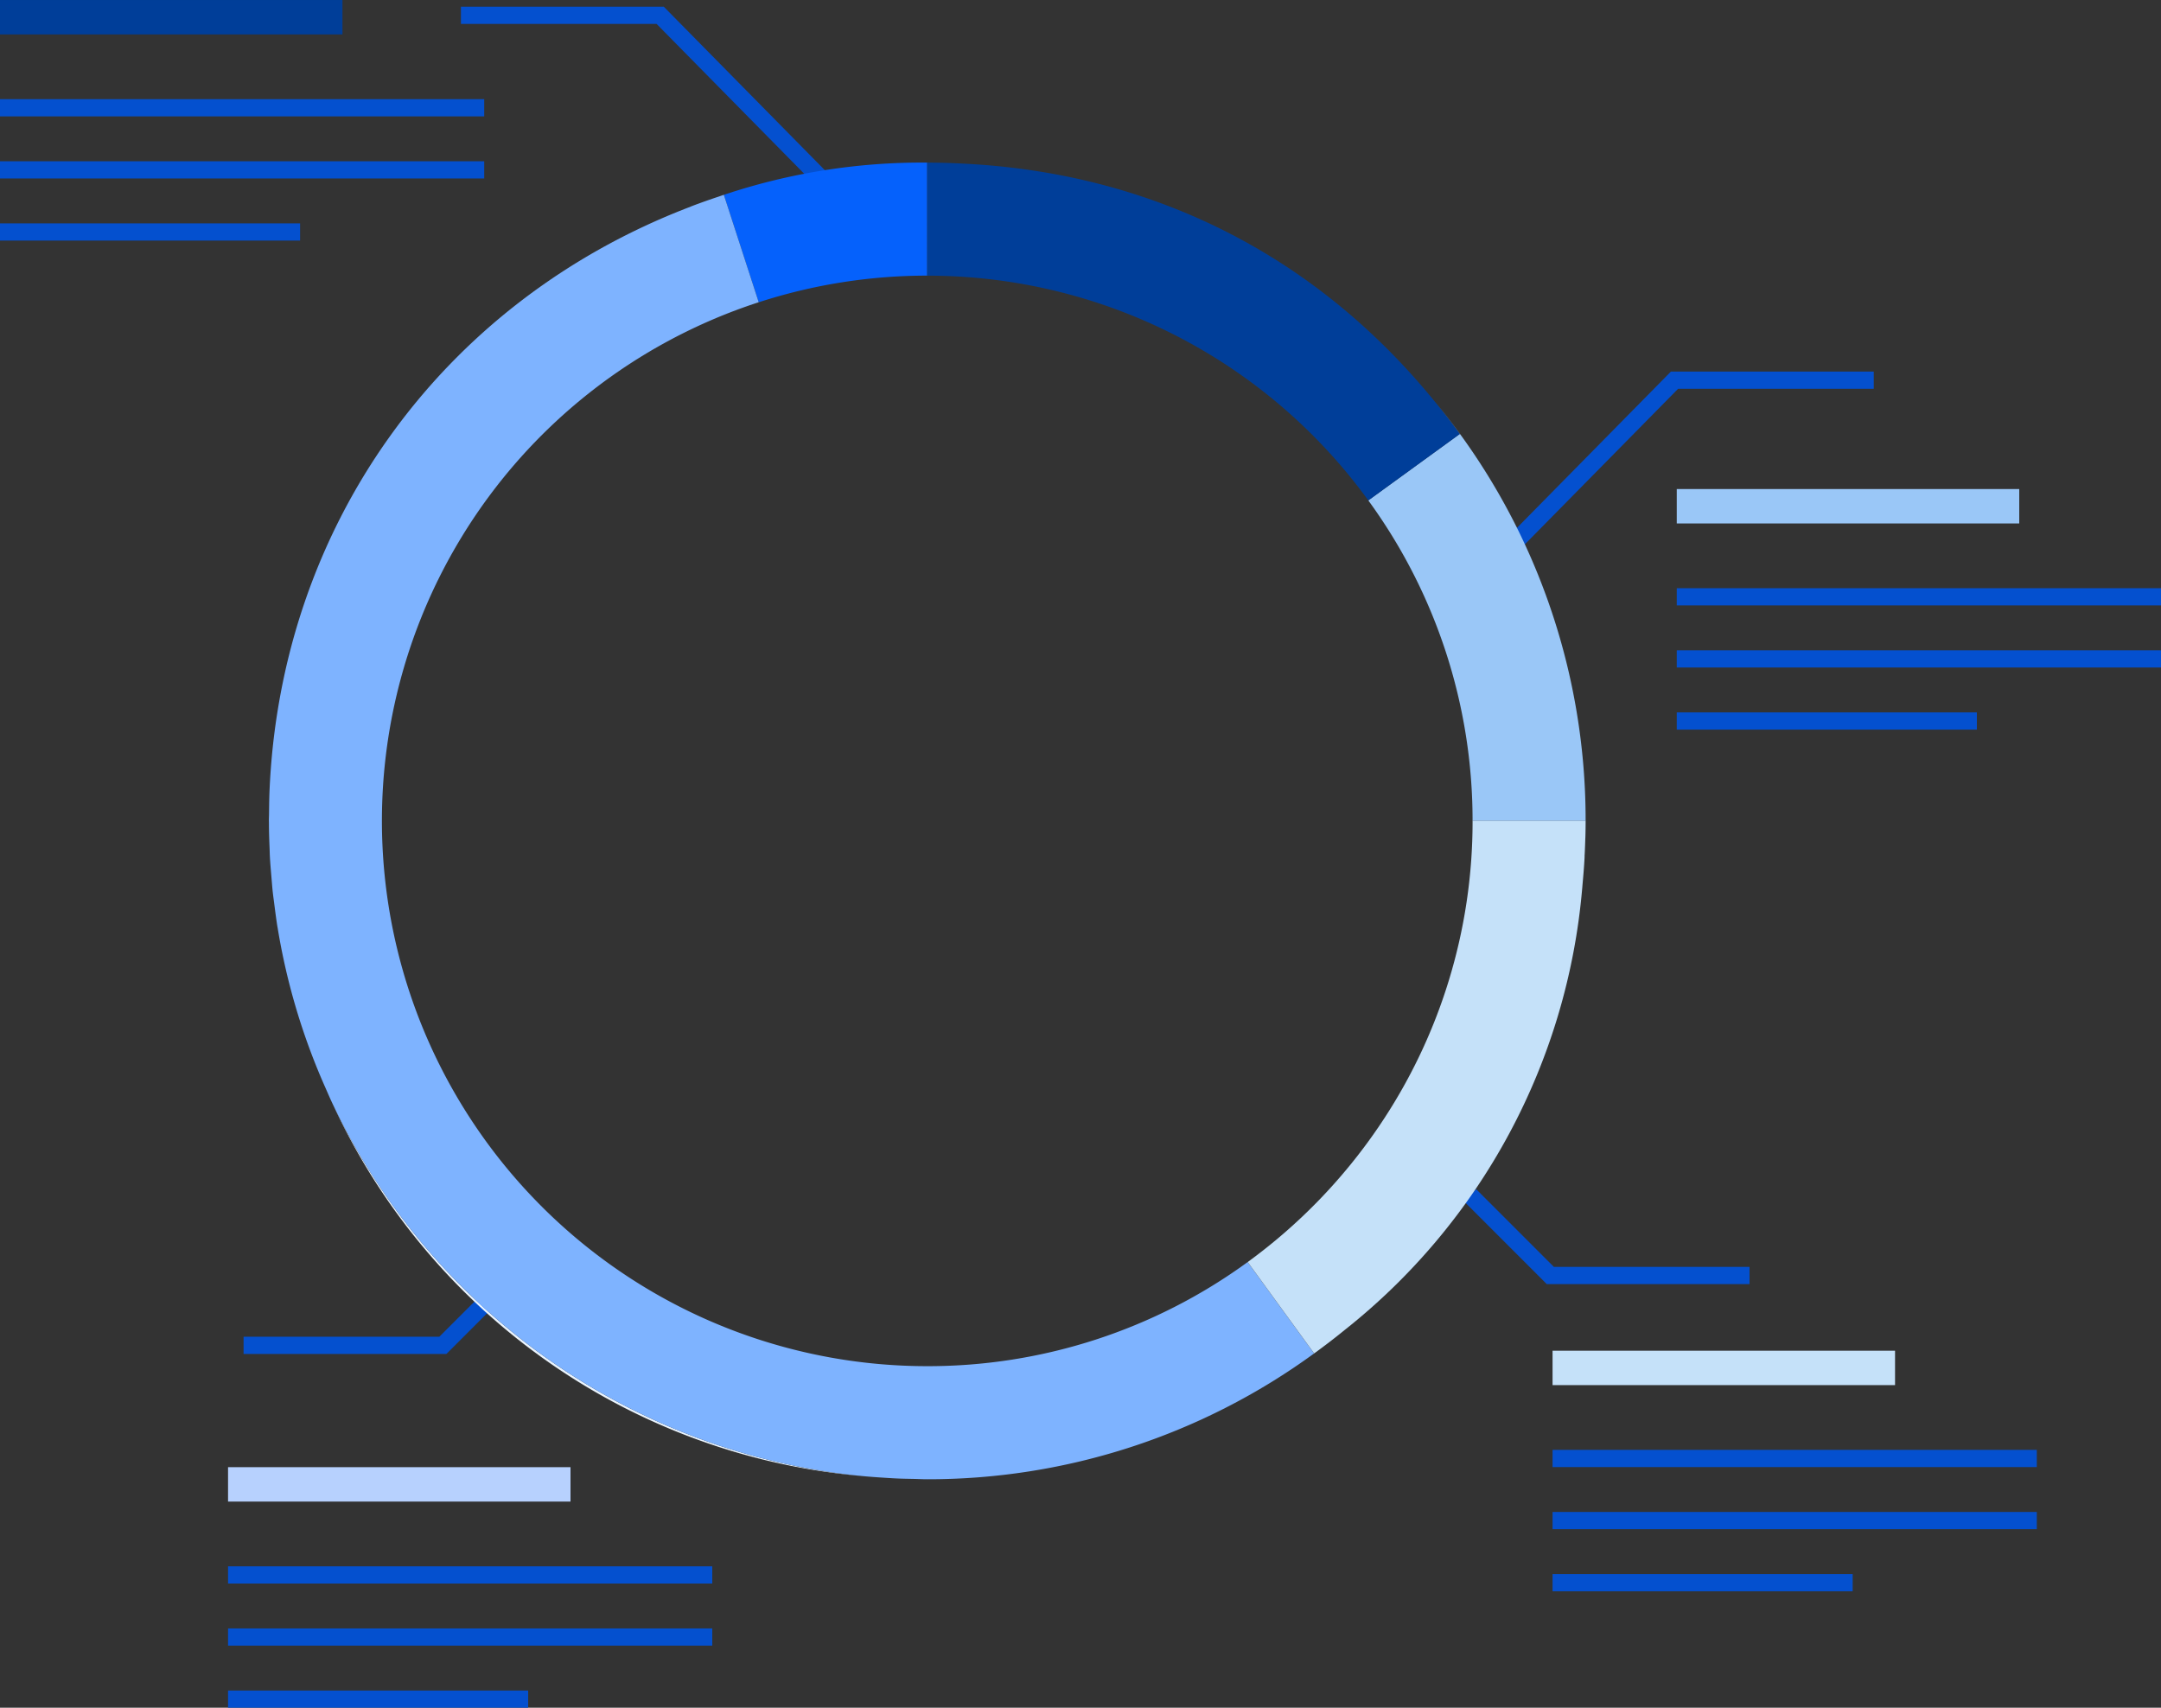 <svg xmlns="http://www.w3.org/2000/svg" width="268.347" height="212.067" viewBox="0 0 268.347 212.067">
  <rect x="0" y="0" width="268.347" height="212.067" fill="#333333" stroke="none"/>
  <g id="Group_1206" data-name="Group 1206" transform="translate(0 1.906)">
    <path id="Path_2679" data-name="Path 2679" d="M869.271,703.681l9.96,9.962h24.741" transform="translate(-686.719 -557.158)" fill="none" stroke="#0450cf" stroke-miterlimit="10" stroke-width="2.137"/>
    <path id="Path_2680" data-name="Path 2680" d="M873.976,602.069l21.527-21.85h24.743" transform="translate(-687.567 -534.913)" fill="none" stroke="#0450cf" stroke-miterlimit="10" stroke-width="2.137"/>
    <path id="Path_2681" data-name="Path 2681" d="M762.684,546.8l-21.526-21.849H716.415" transform="translate(-659.177 -524.955)" fill="none" stroke="#0450cf" stroke-miterlimit="10" stroke-width="2.137"/>
    <path id="Path_2682" data-name="Path 2682" d="M718.2,714.264l-9.96,9.961H683.492" transform="translate(-653.245 -559.065)" fill="none" stroke="#0450cf" stroke-miterlimit="10" stroke-width="2.137"/>
    <g id="Group_1201" data-name="Group 1201" transform="translate(33.39 18.284)">
      <path id="Path_2683" data-name="Path 2683" d="M760.42,564.605a67.669,67.669,0,0,1,20.925-3.31V547.257a77.622,77.622,0,0,0-25.248,4c-.226.074-.445.162-.68.238.224-.074.443-.158.672-.231Z" transform="translate(-699.595 -547.257)" fill="#0561fc"/>
      <path id="Path_2684" data-name="Path 2684" d="M697.178,690.251A79.959,79.959,0,0,0,762.3,736.082,81.821,81.821,0,0,1,697.178,690.251Z" transform="translate(-689.101 -573.022)" fill="#eaf4fe"/>
      <path id="Path_2685" data-name="Path 2685" d="M862.16,583.526q1.572,1.922,3.052,3.965l-11.36,8.251a67.387,67.387,0,0,1,12.948,39.8h14.029v.01c0,1.4-.044,2.775-.112,4.151.07-1.381.121-2.766.121-4.161A81.42,81.42,0,0,0,862.16,583.526Z" transform="translate(-717.331 -553.792)" fill="#9ac7f7"/>
      <path id="Path_2686" data-name="Path 2686" d="M769.078,697.6a67.717,67.717,0,0,1-20.927-132.119l-4.33-13.34c-.23.073-.448.157-.672.231q-1.509.5-2.986,1.052c-.283.107-.564.221-.841.33-30.742,11.878-50.671,39.733-51.933,72.79-.027.77-.033,1.551-.043,2.323,0,.343-.02.68-.02,1.021,0,.067.006.13.006.2,0,1.1.039,2.188.084,3.274.011.325.017.65.035.974.045.853.124,1.7.193,2.547.052.59.094,1.184.155,1.77.052.469.117.941.178,1.407.124.976.25,1.954.4,2.916.011.057.019.11.031.165A80.919,80.919,0,0,0,694.334,663c.339.776.673,1.548,1.042,2.311.01.021.02.043.027.06A81.822,81.822,0,0,0,760.52,711.2c.162.014.326.029.493.046.963.093,1.936.159,2.909.22.5.034.992.062,1.486.084.652.029,1.311.038,1.965.05.572.011,1.137.044,1.7.044a81.358,81.358,0,0,0,48.047-15.625l-8.251-11.349A67.4,67.4,0,0,1,769.078,697.6Z" transform="translate(-687.326 -548.138)" fill="#7eb3ff"/>
      <path id="Path_2687" data-name="Path 2687" d="M787.045,561.3a67.6,67.6,0,0,1,54.77,27.912l11.36-8.251q-1.486-2.043-3.052-3.965c-14.833-18.24-35.142-28.48-58.678-29.614q-2.182-.118-4.389-.12h-.013V561.3Z" transform="translate(-705.293 -547.257)" fill="#003e99"/>
      <path id="Path_2688" data-name="Path 2688" d="M877.538,646.969H863.509v.006h0a67.348,67.348,0,0,1-11.655,37.973,68.154,68.154,0,0,1-16.269,16.806l8.252,11.349a.041.041,0,0,0,.018-.014c1.279-.927,2.539-1.889,3.764-2.891a78.457,78.457,0,0,0,29.5-54.809c.016-.146.027-.3.038-.448.1-1.122.2-2.243.257-3.382.005-.06,0-.125.005-.184,0-.081,0-.165.011-.245.068-1.376.112-2.754.112-4.151Z" transform="translate(-714.039 -565.223)" fill="#c5e1f9"/>
    </g>
    <g id="Group_1202" data-name="Group 1202" transform="translate(192.793 167.963)">
      <line id="Line_26" data-name="Line 26" x2="42.528" fill="none" stroke="#c5e1f9" stroke-miterlimit="10" stroke-width="4.273"/>
      <line id="Line_27" data-name="Line 27" x2="60.131" transform="translate(0 11.246)" fill="none" stroke="#0450cf" stroke-miterlimit="10" stroke-width="2.137"/>
      <line id="Line_28" data-name="Line 28" x2="60.131" transform="translate(0 18.958)" fill="none" stroke="#0450cf" stroke-miterlimit="10" stroke-width="2.137"/>
      <line id="Line_29" data-name="Line 29" x2="37.266" transform="translate(0 26.67)" fill="none" stroke="#0450cf" stroke-miterlimit="10" stroke-width="2.137"/>
    </g>
    <g id="Group_1203" data-name="Group 1203" transform="translate(208.216 60.96)">
      <line id="Line_30" data-name="Line 30" x2="42.528" fill="none" stroke="#9ac7f7" stroke-miterlimit="10" stroke-width="4.273"/>
      <line id="Line_31" data-name="Line 31" x2="60.131" transform="translate(0 11.246)" fill="none" stroke="#0450cf" stroke-miterlimit="10" stroke-width="2.137"/>
      <line id="Line_32" data-name="Line 32" x2="60.131" transform="translate(0 18.958)" fill="none" stroke="#0450cf" stroke-miterlimit="10" stroke-width="2.137"/>
      <line id="Line_33" data-name="Line 33" x2="37.266" transform="translate(0 26.67)" fill="none" stroke="#0450cf" stroke-miterlimit="10" stroke-width="2.137"/>
    </g>
    <g id="Group_1204" data-name="Group 1204" transform="translate(0 0.231)">
      <line id="Line_34" data-name="Line 34" x2="42.526" fill="none" stroke="#003e99" stroke-miterlimit="10" stroke-width="4.273"/>
      <line id="Line_35" data-name="Line 35" x2="60.129" transform="translate(0 11.246)" fill="none" stroke="#0450cf" stroke-miterlimit="10" stroke-width="2.137"/>
      <line id="Line_36" data-name="Line 36" x2="60.129" transform="translate(0 18.958)" fill="none" stroke="#0450cf" stroke-miterlimit="10" stroke-width="2.137"/>
      <line id="Line_37" data-name="Line 37" x2="37.265" transform="translate(0 26.67)" fill="none" stroke="#0450cf" stroke-miterlimit="10" stroke-width="2.137"/>
    </g>
    <g id="Group_1205" data-name="Group 1205" transform="translate(28.318 182.425)">
      <line id="Line_38" data-name="Line 38" x2="42.526" fill="none" stroke="#b7d1fe" stroke-miterlimit="10" stroke-width="4.273"/>
      <line id="Line_39" data-name="Line 39" x2="60.129" transform="translate(0 11.245)" fill="none" stroke="#0450cf" stroke-miterlimit="10" stroke-width="2.137"/>
      <line id="Line_40" data-name="Line 40" x2="60.129" transform="translate(0 18.956)" fill="none" stroke="#0450cf" stroke-miterlimit="10" stroke-width="2.137"/>
      <line id="Line_41" data-name="Line 41" x2="37.267" transform="translate(0 26.668)" fill="none" stroke="#0450cf" stroke-miterlimit="10" stroke-width="2.137"/>
    </g>
  </g>
</svg>
